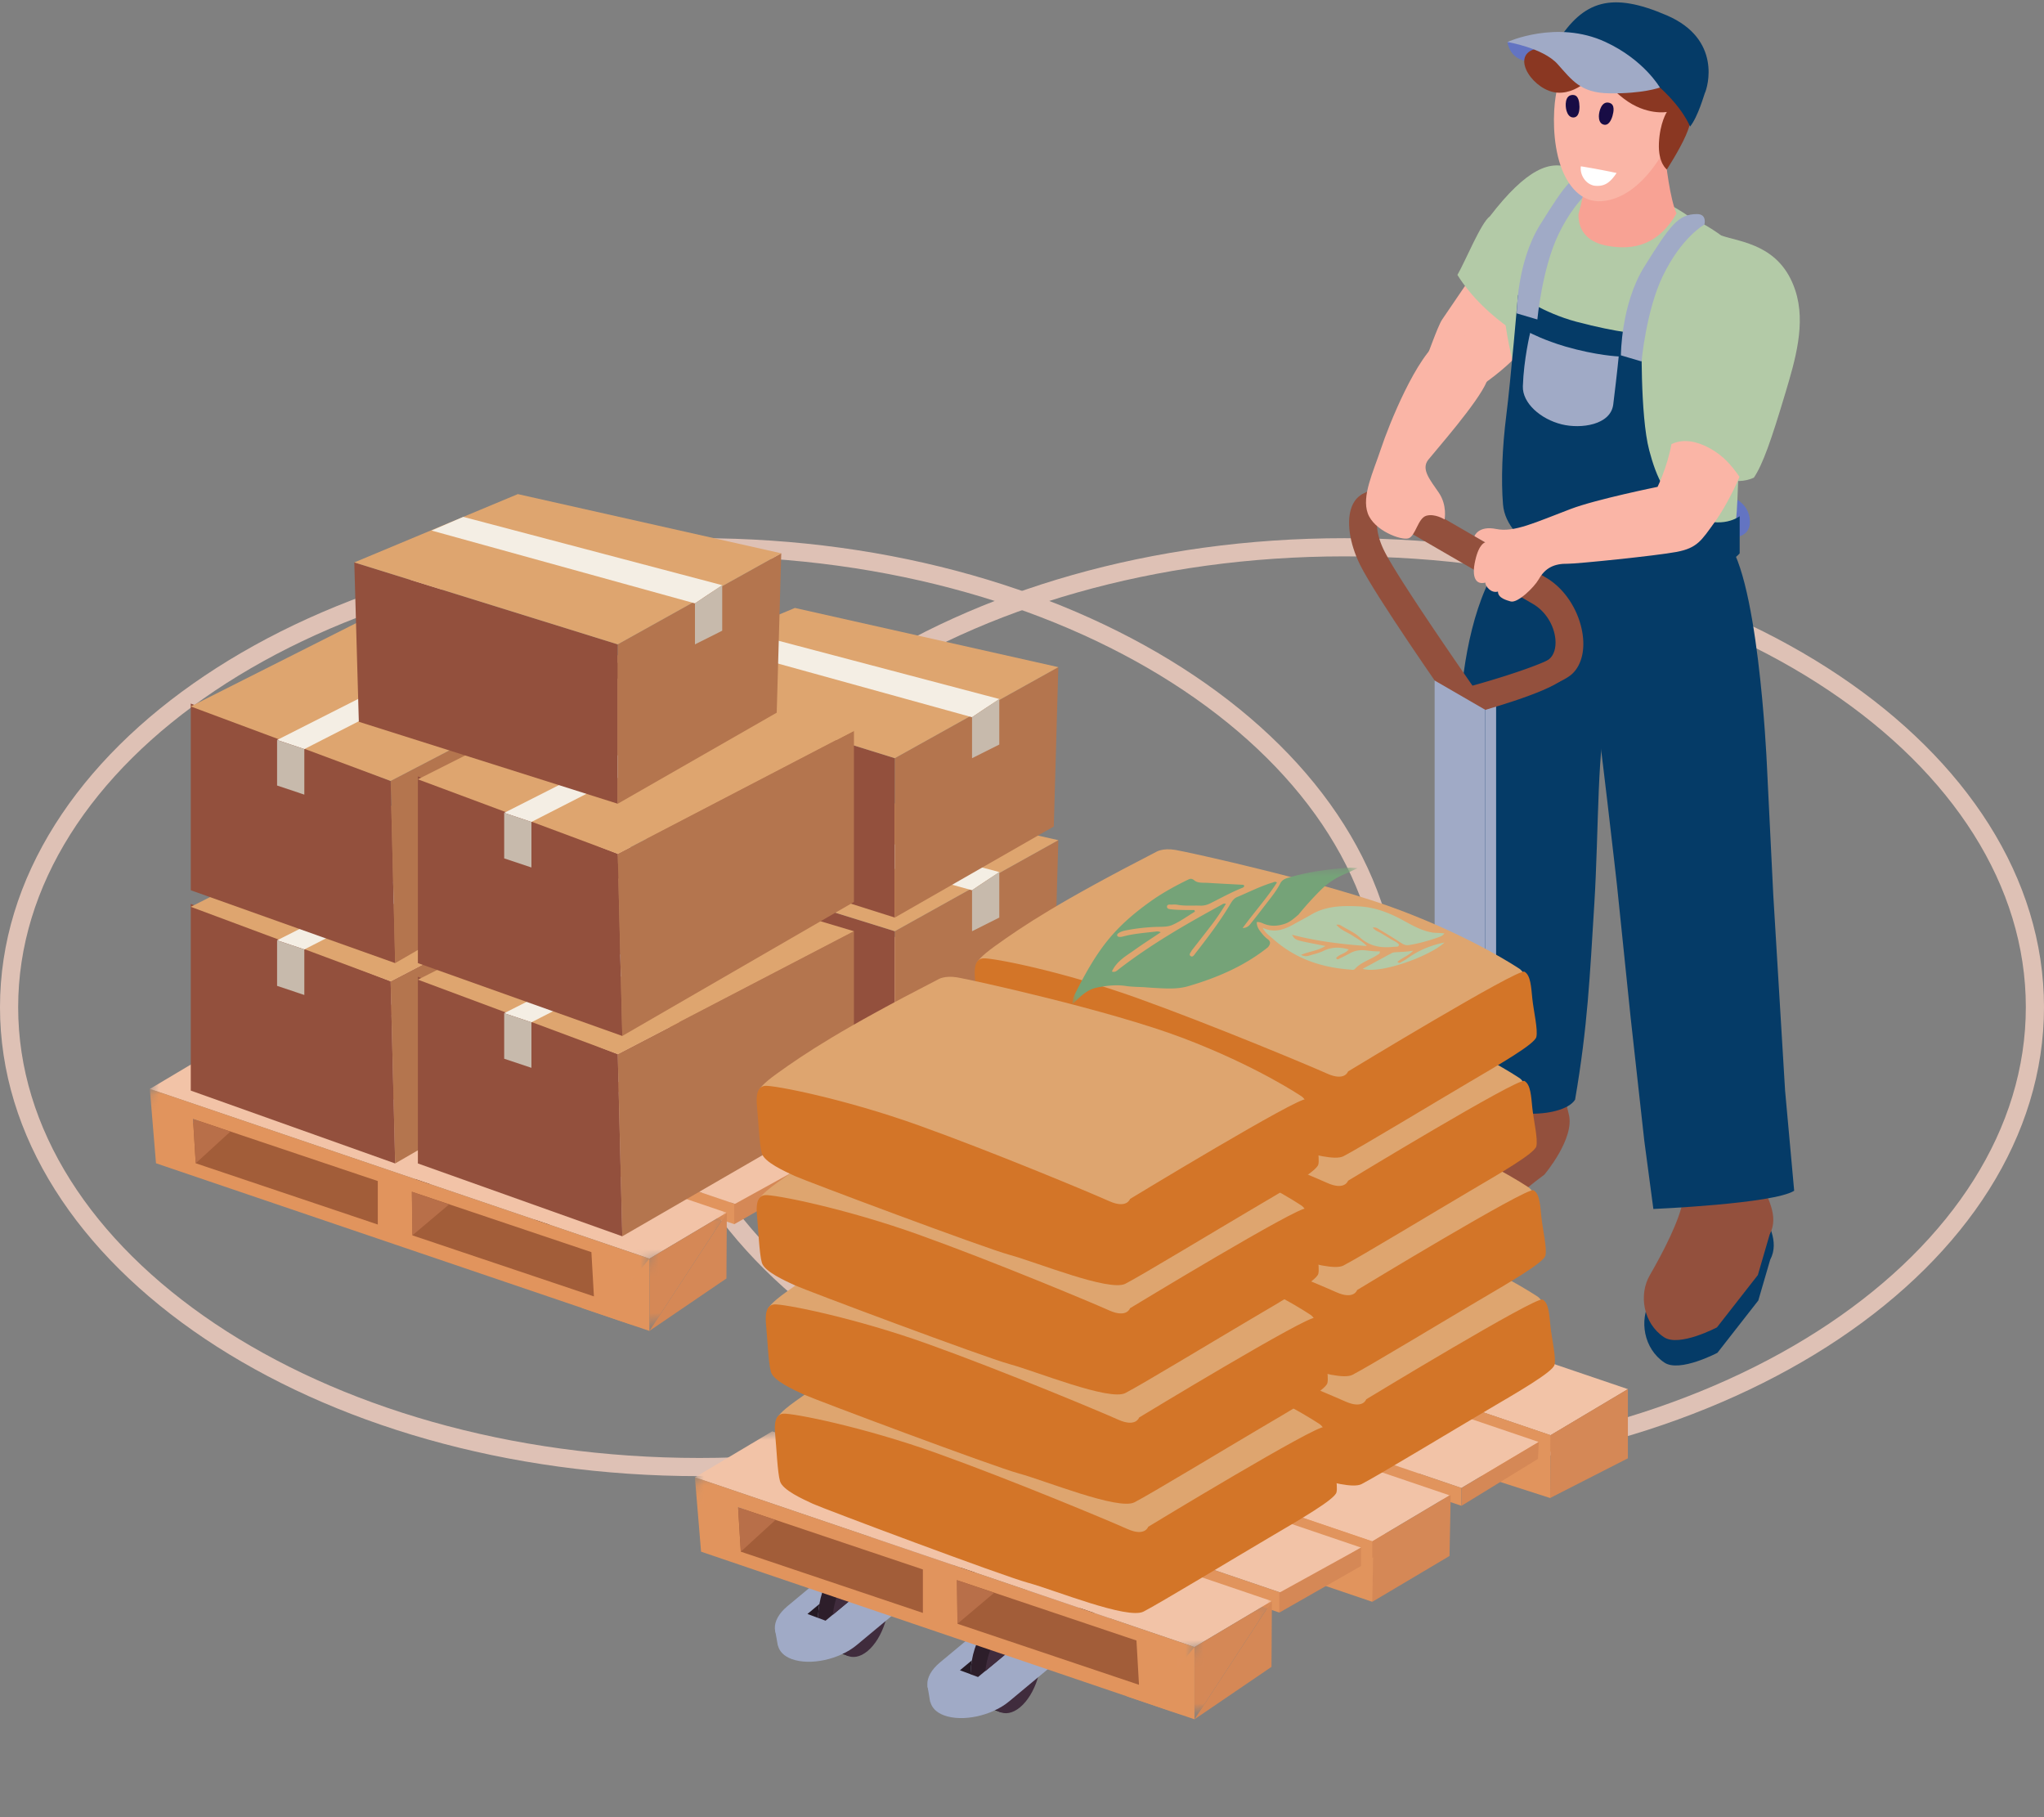<svg xmlns="http://www.w3.org/2000/svg" width="225" height="200" fill="none"><rect width="100%" height="100%" fill="#808080" stroke="none"/><path stroke="#DEC1B5" stroke-width="2" d="M77 60.234c21.092 0 40.142 5.733 53.891 14.949C144.645 84.403 153 97.032 153 110.849c0 13.817-8.355 26.446-22.109 35.667-13.749 9.215-32.799 14.948-53.891 14.948s-40.142-5.733-53.89-14.948C9.354 137.295 1 124.666 1 110.849s8.355-26.447 22.11-35.666C36.857 65.967 55.907 60.234 77 60.234Z"/><path stroke="#DEC1B5" stroke-width="2" d="M148 60.234c21.092 0 40.142 5.733 53.891 14.949C215.645 84.403 224 97.032 224 110.849c0 13.817-8.355 26.446-22.109 35.667-13.749 9.215-32.799 14.948-53.891 14.948s-40.142-5.733-53.89-14.948C80.354 137.295 72 124.666 72 110.849s8.355-26.447 22.11-35.666c13.748-9.216 32.798-14.949 53.89-14.949Z"/><path fill="#053B67" d="M185.325 134.804c.035-.218.044-.454.044-.69 2.918.55 5.967-.043 8.728-1.554-.009.218-.009.41.018.533.331 1.484 1.846 3.457.74 5.57l-1.304 4.47-4.5 5.757s-4.161 2.197-5.834 1.079c-2.273-1.519-2.813-4.662-1.55-6.836 1.419-2.445 3.345-6.155 3.658-8.329Z"/><path fill="#241923" d="m52.78 135.61-.374-.131.227-.192 2.012.751-1.124.934-.592.489a4.808 4.808 0 0 0-.366-1.118l.218-.733ZM35.996 129.411l-.375-.131.226-.192 2.013.751-1.124.934-.592.489a4.671 4.671 0 0 0-.366-1.118l.218-.733ZM50.7 139.093l1.558-.925c-.252.419-.47.829-.635 1.24l-.924-.315ZM58.992 134.431l-.296-.096.27-.157 1.576.533-1.341.794-.697.411c.06-.341.078-.638.044-.891l.444-.594Z"/><path fill="#2D1E2A" d="M52.258 138.168c.862-1.423 2.16-2.811 3.467-3.588.784-.463 1.446-.638 1.934-.559l1.036.314.297.096-.453.603c.034.253.017.55-.044.89l-6.228 3.711-.654-.218a9.4 9.4 0 0 1 .645-1.249Z"/><path fill="#402C3D" d="M56.974 134.981c1.464-.873 2.518-.733 2.788.201l-6.551 3.903c.836-1.598 2.29-3.231 3.763-4.104Z"/><path fill="#241923" d="m37.574 134.658 1.56-.925c-.253.419-.471.829-.636 1.239l-.924-.314ZM45.868 129.996l-.297-.096.27-.166 1.568.532-1.341.795-.697.41c.061-.34.078-.637.044-.89l.453-.585Z"/><path fill="#2D1E2A" d="M39.133 133.733c.862-1.423 2.16-2.812 3.467-3.589.784-.471 1.446-.637 1.934-.558l1.036.314.297.096-.453.602c.034.253.017.55-.044.891l-6.228 3.71-.654-.218c.175-.41.392-.829.645-1.248Z"/><path fill="#402C3D" d="M43.845 130.546c1.464-.873 2.518-.733 2.788.201l-6.551 3.902c.836-1.597 2.3-3.23 3.763-4.103Z"/><path fill="#F2C3A7" d="M110.684 115.214 55.691 96.53l8.511-5.064 54.993 18.676-8.511 5.072Z"/><path fill="#E1945D" d="m55.694 96.54-.48 2.086 54.993 18.675.479-2.087-54.992-18.675Z"/><path fill="#D58856" d="m119.197 110.151-8.511 5.063-.479 2.087 8.511-5.064.479-2.086Z"/><path fill="#E1945D" d="m103.865 119.143-20.34-6.836 1.01-4.435 20.34 6.836-1.01 4.435Zm-24.086-8.015-20.34-6.836 1.01-4.435 20.34 6.836-1.01 4.435ZM55.693 96.539l-1.681 7.386 56.639 18.204.043-6.906-55.001-18.684Z"/><path fill="#D58856" d="m119.195 110.151-8.511 5.063-.043 6.907 8.554-4.366v-7.604Z"/><path fill="#F2C3A7" d="m100.867 121.02-54.992-18.675 8.51-5.064 54.993 18.676-8.511 5.063Z"/><path fill="#E1945D" d="m45.874 102.336-.48 2.087 55.472 18.553v-1.964l-54.992-18.676Z"/><path fill="#D58856" d="m109.386 115.957-8.511 5.063v1.965l8.424-5.169.087-1.859Z"/><path fill="#E1945D" d="m85.92 130.092-20.34-6.836 1.01-4.436 20.34 6.837-1.01 4.435Zm-24.086-8.015-20.34-6.836 1.01-4.436 20.34 6.837-1.01 4.435Zm-24.086-14.589-1.682 7.386 54.993 18.675 1.681-7.386-54.992-18.675Z"/><path fill="#D58856" d="m99.691 121.806-8.51 5.064-.122 6.679 8.502-5.046.13-6.697Z"/><path fill="#F2C3A7" d="m91.059 126.896-54.993-18.675 8.511-5.064 54.993 18.676-8.511 5.063Z"/><path fill="#E1945D" d="m36.069 108.212-.48 2.087 54.993 18.684.48-2.087-54.993-18.684Z"/><path fill="#D58856" d="m99.578 121.833-8.52 5.063v1.808l8.52-5.064v-1.807Z"/><path fill="#F2C3A7" d="M81.301 132.65 26.31 113.966l8.51-5.064 54.993 18.675-8.51 5.073Z"/><path fill="#E1945D" d="m26.303 113.966-.479 2.087 54.993 18.675.479-2.087-54.993-18.675Z"/><path fill="#D58856" d="m89.814 127.586-8.99 4.959v2.192l8.99-5.125v-2.026Z"/><mask id="a" width="78" height="47" x="9" y="103" maskUnits="userSpaceOnUse" style="mask-type:luminance"><path fill="#fff" d="m17.319 116.149 69.583-12.442-7.665 33.597-69.592 12.45 7.674-33.605Z"/></mask><g mask="url(#a)"><path fill="#F2C3A7" d="m71.485 138.526-54.993-18.675 8.51-5.064 54.993 18.684-8.51 5.055Z"/></g><path fill="#A25D39" d="m23.166 122.828-3.632 1.502-.932 4.077 46.7 15.864 1.506-6.618-43.642-14.825Z"/><mask id="b" width="71" height="49" x="8" y="108" maskUnits="userSpaceOnUse" style="mask-type:luminance"><path fill="#fff" d="m16.485 119.789 61.9-11.07-8.485 37.176L8 156.965l8.485-37.176Z"/></mask><g mask="url(#b)"><path fill="#E1945D" d="m65.378 142.682-19.974-6.714-.061-4.802L65.1 137.81l.278 4.872Zm-23.79-7.91-20.043-6.741-.297-4.88 20.34 6.836v4.785Zm-25.096-14.93.68 8.189 54.313 18.449v-7.954l-54.993-18.684Z"/></g><mask id="c" width="12" height="13" x="69" y="133" maskUnits="userSpaceOnUse" style="mask-type:luminance"><path fill="#fff" d="m72.219 134.658 7.953-1.423-2.578 11.28-7.953 1.423 2.578-11.28Z"/></mask><g mask="url(#c)"><path fill="#D58856" d="m80.003 133.462-8.51 5.064v7.954"/></g><path fill="#B86F49" d="m21.25 123.151.296 4.88 3.807-3.483-4.103-1.397ZM45.332 131.166l.061 4.802 4.033-3.405-4.094-1.397Z"/><path fill="#E1945D" d="M71.485 138.526v7.954l-7.466-2.541 3.737-.864 3.729-4.549Z"/><path fill="#D58856" d="m71.488 146.48 8.476-5.771.044-7.247"/><path fill="#93503D" d="M98.5 120.032 70 111.011l-.5-17.54 29 9.021v17.54Z"/><path fill="#B4754E" d="m116 110.009-17.5 10.023v-17.54l18-10.023-.5 17.54Z"/><path fill="#DEA56F" d="m69.5 93.471 18-7.517 29 6.515-18 10.023-29-9.021Z"/><path fill="#F4EEE4" d="m81.5 88.46 28.5 7.517-3 2.004-29-8.018 2-.862"/><path fill="#C7BAAC" d="m107 97.981 3-2.004v5.011l-3 1.504v-4.51Z"/><path fill="#B4754E" d="M43.5 128.05 69 113.303v-18.83l-26 13.531.5 20.046Z"/><path fill="#93503D" d="M43.5 128.05 21 120.032V99.485l22 8.519.5 20.046Z"/><path fill="#DEA56F" d="m21 99.804 24.5-12.347L69 94.473l-26 13.531-22-8.2Z"/><path fill="#F4EEE4" d="M30.5 103.494 56 90.583l3 .883-25.5 13.03-1.5-.501"/><path fill="#C7BAAC" d="m30.5 103.494 3 1.002v5.012l-3-1.003v-5.011Z"/><path fill="#B4754E" d="M68.5 136.068 94 121.321v-18.829l-26 13.53.5 20.046Z"/><path fill="#93503D" d="M68.5 136.068 46 128.05v-20.547l22 8.519.5 20.046Z"/><path fill="#DEA56F" d="m46 107.822 24.5-12.346 23.5 7.016-26 13.53-22-8.2Z"/><path fill="#F4EEE4" d="M55.5 111.512 81 98.602l3 .883-25.5 13.029-1.5-.501"/><path fill="#C7BAAC" d="m55.5 111.512 3 1.002v5.012l-3-1.002v-5.012Z"/><path fill="#93503D" d="M98.5 100.988 70 91.968l-.5-17.54 29 9.02v17.54Z"/><path fill="#B4754E" d="m116 90.965-17.5 10.023v-17.54l18-10.023-.5 17.54Z"/><path fill="#DEA56F" d="m69.5 74.428 18-7.517 29 6.514-18 10.023-29-9.02Z"/><path fill="#F4EEE4" d="m81.5 69.416 28.5 7.517-3 2.005-29-8.018 2-.862"/><path fill="#C7BAAC" d="m107 78.938 3-2.005v5.012l-3 1.503v-4.51Z"/><path fill="#B4754E" d="M43.5 106 69 91.253v-18.83l-26 13.53.5 20.047Z"/><path fill="#93503D" d="M43.5 106 21 97.981V77.434l22 8.52.5 20.046Z"/><path fill="#DEA56F" d="m21 77.753 24.5-12.346L69 72.423l-26 13.53-22-8.2Z"/><path fill="#F4EEE4" d="M30.5 81.444 56 68.533l3 .883-25.5 13.03-1.5-.501"/><path fill="#C7BAAC" d="m30.5 81.444 3 1.002v5.011l-3-1.002v-5.011Z"/><path fill="#B4754E" d="M68.5 114.018 94 99.271v-18.83L68 93.972l.5 20.046Z"/><path fill="#93503D" d="M68.5 114.018 46 106V85.453l22 8.52.5 20.045Z"/><path fill="#DEA56F" d="m46 85.772 24.5-12.347L94 80.441 68 93.972l-22-8.2Z"/><path fill="#F4EEE4" d="M55.5 89.462 81 76.55l3 .883-25.5 13.03-1.5-.5"/><path fill="#C7BAAC" d="m55.5 89.462 3 1.002v5.012l-3-1.003v-5.011Z"/><path fill="#93503D" d="m68 88.46-28.5-9.021-.5-17.54 29 9.02v17.54Z"/><path fill="#B4754E" d="M85.5 78.437 68 88.46V70.92l18-10.023-.5 17.54Z"/><path fill="#DEA56F" d="m39 61.9 18-7.518 29 6.515L68 70.92 39 61.9Z"/><path fill="#F4EEE4" d="m51 56.888 28.5 7.517-3 2.004-29-8.018 2-.861"/><path fill="#C7BAAC" d="m76.5 66.41 3-2.005v5.011l-3 1.504v-4.51Z"/><path fill="#93503D" d="M155.675 129.281c.253-2.803 3.99-4.802 5.401-5.771 1.42-.978 2.509-1.999 2.143-4.409-.035-.236-.087-.568-.14-.934 2.91 1.859 5.183-1.362 8.197-2.122.366 1.545 1.072 5.265 1.412 6.583.696 2.672-2.688 6.653-2.688 6.653s-1.45 1.065-3.401 2.715c-1.804 1.52-4.112 2.829-6.15 2.288-3.729-.987-5.027-2.2-4.774-5.003ZM185.274 132.005c.035-.218.044-.454.044-.69 2.918.55 5.967-.043 8.728-1.554-.008.219-.008.411.018.533.331 1.484 1.847 3.457.74 5.57l-1.304 4.47-4.5 5.757s-4.161 2.197-5.834 1.08c-2.273-1.52-2.813-4.663-1.55-6.837 1.42-2.444 3.345-6.155 3.658-8.329Z"/><path fill="#053B67" d="M160.543 96.296c-.131-2.724-.105-6.278-.009-9.01.096-2.559-1.272-23.242 8.336-29.258.157-.2 9.199 1.066 12.231 1.327.435.035.784.42.853.839 1.725 10.057.377 9.707-4.954 18.744-1.185 2.008-1 12.528-1.5 20.547-.5 8.018-.724 13.426-2.117 21.545-1.333 2.122-9.112 2.314-11.107-1.012 0-6.287-1.594-20.719-1.733-23.722Z"/><path fill="#053B67" d="M175.155 74.19c-3.224-2.236-4.26-6.383-3.764-14.092 2.675-4 14.095-1.03 18.293-.996 3.833 3.021 4.8 24.847 4.8 24.847l.714 14.534 1.302 21.549 1 11.025c-2.291 1.44-15.5 2.004-15.5 2.004l-1-7.517-1.5-13.531L178 97.48s-1.887-16.856-2.845-23.29Z"/><path fill="#FAB5A6" d="M163.43 28.3s-3.118 4.557-4.677 6.862c-.532.786-1.682 4.243-2.108 5.117 1.977 1.388 2.378 1.693 3.789 3.64 2.082-.777 7.883-5.011 8.415-7.657.792-3.972-5.419-7.962-5.419-7.962Z"/><path fill="#B3CAA7" d="M166.379 36.262c1.655 1.127 3.467.76 5.279 1.092 1.847-2.332 3.45-4.872 4.713-7.614 1.881-4.095 1.089-8.966-3.302-11.123-2.36-1.161-5.069 0-9.069 5.195-.984.699-2.691 4.942-3.57 6.444 1.472 2.383 3.78 4.54 5.949 6.006Z"/><path fill="#6374C2" d="M192.576 56.902c-.462-2.506-3.815-2.672-3.815-2.672l-1.316 4.637s5.793 1.65 5.131-1.965Z"/><path fill="#B3CAA7" d="M166.843 56.85c-1.342-2.288-.479-10.879.287-14.607-1.655-6.181-2.282-10.73-1.019-15.733.784-3.117 3.624-6.705 7.448-6.906 1.864-.096 8.171 2.532 9.364 3.187 4.896 1.396 7.814 3.736 11.115 7.386.41.454-1.245 14.965-2.064 17.68-.958 3.17-.418 8.024-1.15 10.983.357 2.882-8.45 4.575-11.054 4.593-8.92.044-11.089-2.454-12.927-6.583Z"/><path fill="#F9A81D" d="M188.158 54.379s-2.047 1.126-4.8.402c-2.752-.725-4.268-2.21-4.268-2.21s3.476 1.127 5.026 1.406c1.559.297 4.042.402 4.042.402Z"/><path fill="#B3CAA7" d="M186.067 23.934s-.392 2.951-3.833 4.139c-5.2 1.807-8.885-.672-9.887-3.431-1.002-2.76 2.187-5.047 2.187-5.047s6.559.733 11.533 4.34Z"/><path fill="#053B67" d="m190.5 60.805 1.3 3.3s-2.979 1.345-8.589 2.095c-5.61.751-11.237-1.143-13.598-2.095-2.36-.952-.609-3.3-.609-3.3s13.597 3.3 17.021 2.33c3.432-.95 4.475-2.33 4.475-2.33Z"/><path fill="#053B67" d="M191.5 56.815v4.082s-1.112 1.62-6.365 2.58c-6.028 1.1-12.117.925-14.939-1.59-2.822-2.514-4.556-4.086-4.748-6.382-.217-2.61-.095-6.199.366-9.822.462-3.623 1.29-13.219 1.29-13.219s2.778 1.974 6.411 2.943c4.678 1.24 7.204 1.362 7.204 1.362s-.201 8.923.827 12.8c.749 2.828 1.873 5.7 4.939 7.246 3.058 1.528 5.015 0 5.015 0Z"/><path fill="#A0AAC6" d="M178.183 39.23s-2.43-.095-5.862-1.09c-2.309-.673-3.885-1.502-3.885-1.502s-.706 2.898-.802 5.876c-.061 1.85 1.951 3.614 4.277 4.19 2.117.524 5.384.07 5.671-2.182.453-3.667.601-5.291.601-5.291ZM187.616 24.72s-2.491 1.345-4.573 5.649c-1.838 3.798-2.344 9.412-2.344 9.412l-2.273-.672s0-5.606 2.552-9.718c2.901-4.662 3.781-5.823 5.819-5.832 1.15 0 .819 1.161.819 1.161ZM176.147 20.102s-2.491 1.344-4.573 5.648c-1.829 3.79-2.343 9.412-2.343 9.412l-2.274-.672s0-5.605 2.552-9.717c2.901-4.663 3.781-5.824 5.819-5.833 1.142 0 .819 1.162.819 1.162Z"/><path fill="#F8A294" d="M174.782 18.242c1.115.227 2.997.585 4.103.366 1.481-.288 3.145-1.021 4.364-2.121.105 1.537.601 5.457 1.298 7.01-1.942 3.362-4.591 4.113-7.639 3.554-1.795-.331-3.18-1.353-3.154-3.466.706-2.514.784-4.165 1.028-5.343Z"/><path fill="#FAB5A6" d="M171.243 10.62c.331-2.13 1.097-4.767 2.909-6.112 1.795-1.327 4.6-1.152 6.69-.768 3.241.602 5.131 4.487 4.077 8.608-.976 3.807-4.225 9.482-8.615 9.796-2.239.158-3.746-1.676-4.512-3.902-.906-2.637-.828-5.859-.549-7.622Z"/><path fill="#6374C2" d="M171.766 5.922c-.035 0-1.969.935-3.528.821-2.091-.157-2.308-2.121-2.308-2.121s2.578-.743 4.137-.524c1.551.21 1.699 1.824 1.699 1.824Z"/><path fill="#8A3722" d="M186.002 13.222s.244.148-.445 1.72c-.688 1.571-2.073 3.71-2.073 3.71s-.976-.68-.871-2.916c.105-2.235.871-3.414.871-3.414s-2.265.428-4.73-1.458c-2.465-1.886-2.787-3.283-2.787-3.283s-1.908 2.76-4.495 2.62c-2.588-.14-5.21-3.92-2.622-4.768 2.587-.855 8.484-.034 8.484-.034s8.842 4.854 8.668 7.823Z"/><path fill="#053B67" d="M186.042 13.929c-1.969-4.444-9.26-9.534-14.687-9.203.027-.052.044-.096.079-.14 2.883-4.513 5.95-5.526 12.038-2.898 6.098 2.62 4.504 7.945 4.182 8.591-.07.149-.723 2.532-1.612 3.65Z"/><path fill="#A0AAC6" d="M182.716 9.633s-1.751-3.056-6.002-5.02c-5.349-2.471-10.784.009-10.784.009s3.911.646 5.514 2.418c1.594 1.772 2.526 3.178 5.662 3.23 3.737.062 5.61-.637 5.61-.637Z"/><path fill="#402C3D" d="m165.495 107.192-2.944 1.685-5.567-3.222 2.945-1.685 5.566 3.222Z"/><path fill="#A0AAC6" d="m163.488 108.266 1.202-.751V77.367l-1.202.751v30.148Z"/><path fill="#93503D" d="M152.376 60.63c1.481 2.986 8.519 13.114 9.712 14.834 2.474-.68 8.224-2.418 9.469-3.475.514-.436.758-1.23.671-2.174-.148-1.58-1.115-3.108-2.474-3.894l-16.106-9.333c-.279-.166-.723-.376-1.124-.376a.766.766 0 0 0-.549.201c-.566.524-.61 2.183.401 4.217Zm-2.553-5.43c.061-.14 0-.734 0-.734l.959-.506c.052-.035.104-.053.156-.087l.201-.105v.009l.104-.053c.793-.28 1.769-.096 2.814.507l16.107 9.333c1.794 1.039 3.223 2.986 3.832 5.212.628 2.297.236 4.383-1.019 5.466-1.733 1.484-8.902 3.475-10.322 3.85l-.932.253-.819-1.16c-.863-1.232-8.467-12.11-10.192-15.586-1.167-2.383-1.516-4.836-.889-6.4Z"/><path fill="#93503D" d="M151.355 61.172c1.481 2.986 8.519 13.113 9.721 14.833 2.474-.68 8.224-2.418 9.469-3.475.514-.436.758-1.23.671-2.174-.148-1.58-1.115-3.108-2.483-3.893l-16.106-9.334c-.288-.166-.723-.375-1.124-.375-.2 0-.392.052-.549.2-.557.524-.601 2.183.401 4.218Zm-2.544-5.431c.297-.742.793-1.249 1.429-1.467.793-.27 1.768-.096 2.814.507l16.106 9.333c1.786 1.039 3.223 2.986 3.833 5.212.627 2.297.235 4.383-1.019 5.466-1.734 1.484-8.903 3.475-10.323 3.859l-.932.253-.819-1.161c-.862-1.231-8.467-12.11-10.191-15.585-1.176-2.4-1.525-4.854-.898-6.417Z"/><path fill="#A0AAC6" d="m157.922 105.044 5.566 3.222V78.118l-5.566-3.222v30.148Z"/><path fill="#B3CAA7" d="M189.484 25.925c-1.472 1.161-4.93 5.169-5.854 10.18-.74 3.999.924 6.592.924 6.592s-.959 3.815-1.507 5.029c-.54 1.214 6.097 6.68 10.017 4.846.993-1.476 1.936-4.204 3.436-9.215 1.099-3.673 2.331-7.75 1.12-11.408-1.655-5.02-5.976-5.282-8.136-6.024Z"/><path fill="#FAB5A6" d="M188.186 49.324c-1.289-.707-2.849-1.11-4.199-.437-.444 2.48-1.524 4.697-1.524 4.697s-6.76 1.371-9.547 2.428c-3.912 1.484-6.246 2.619-8.215 2.209-1.969-.402-2.395.785-2.395.785l1.193.69s-.679.079-1.106 1.99c-.436 1.904.087 2.699 1.106 2.437 0 .366.601 1.204 1.394.986 0 .734.993.96 1.385 1.083.775.236 2.604-1.563 3.092-2.419.732-1.292 1.734-1.755 3.223-1.728.889.017 9.696-.873 11.969-1.301 2.274-.437 2.718-1.24 4.181-3.266.793-1.1 1.899-2.994 2.736-5.002-.898-1.284-1.777-2.323-3.293-3.152ZM163.652 38.611s-2.273-2.96-4.991-1.249c-2.709 1.712-5.784 9.421-6.647 12.023-.862 2.602-2.134 5.195-1.454 7.107.679 1.903 3.684 3.012 4.477 2.759.793-.253 1.037-2.218 1.969-2.488.941-.271 2.012.41 2.012.41s.305-1.554-.627-2.934c-.941-1.388-2.004-2.593-1.167-3.64.827-1.04 5.47-6.295 6.428-8.583.958-2.305 0-3.405 0-3.405Z"/><path fill="#241923" d="M106.938 185.377c-.418-2.471.592-5.597 2.256-6.985.662-.55 1.324-.733 1.908-.611l1.681.568-.226.733c.174.358.322.768.4 1.266.418 2.471-.592 5.596-2.256 6.985a3.643 3.643 0 0 1-.575.384l.105.026-.087.707-1.542-.541-.009-.026c-.784-.262-1.428-1.127-1.655-2.506Z"/><path fill="#402C3D" d="M114.549 180.915c.418 2.471-.592 5.597-2.256 6.985-1.664 1.388-3.354.507-3.781-1.964-.418-2.471.593-5.597 2.256-6.985 1.664-1.379 3.363-.506 3.781 1.964Z"/><path fill="#A0AAC6" d="m102.094 185.534.819-.14c.217-.296.47-.593.818-.881l45.263-37.639 4.895 1.825 2.195-.62.262 1.536-2.187 1.816-43.075 35.823c-1.917 1.598-5.149 2.288-7.17 1.537-.853-.315-1.341-.847-1.498-1.467l-.026-.009-.296-1.781Z"/><path fill="#A0AAC6" d="m103.463 182.976 45.262-37.639 7.361 2.733-45.254 37.639c-1.916 1.597-5.148 2.287-7.169 1.528-2.038-.742-2.117-2.663-.2-4.261Z"/><path fill="#241923" d="m105.668 183.832 1.315-1.092a8.22 8.22 0 0 0-.13 1.528l-1.185-.436ZM112.781 178.357l-.375-.131.227-.192 2.012.751-1.124.934-.592.489a4.786 4.786 0 0 0-.366-1.117l.218-.734Z"/><path fill="#2D1E2A" d="M106.981 182.74c.305-1.746 1.106-3.422 2.204-4.339.662-.55 1.324-.733 1.908-.611l1.306.436.375.131-.227.734c.157.323.279.69.366 1.117l-5.253 4.366-.836-.306c.018-.506.07-1.021.157-1.528Z"/><path fill="#402C3D" d="M110.773 178.951c1.237-1.03 2.483-.803 3.215.384l-5.523 4.593c.2-1.965 1.071-3.947 2.308-4.977Z"/><path fill="#241923" d="M90.141 179.178c-.418-2.471.593-5.596 2.256-6.985.662-.55 1.325-.733 1.908-.611l1.681.568-.226.733c.174.367.322.777.41 1.266.417 2.471-.593 5.597-2.257 6.985a3.689 3.689 0 0 1-.575.384l.105.026-.087.707-1.542-.541-.009-.026c-.784-.262-1.429-1.126-1.664-2.506Z"/><path fill="#402C3D" d="M97.764 174.725c.418 2.471-.592 5.597-2.256 6.985-1.664 1.388-3.354.506-3.78-1.964-.419-2.471.592-5.597 2.255-6.985 1.664-1.388 3.354-.515 3.78 1.964Z"/><path fill="#A0AAC6" d="m85.309 179.335.818-.139c.218-.297.47-.594.82-.882l45.262-37.639 4.895 1.825 2.204-.62.261 1.536-2.186 1.816-43.076 35.823c-1.916 1.598-5.14 2.288-7.17 1.537-.853-.314-1.34-.847-1.497-1.467l-.018-.009-.313-1.781Z"/><path fill="#A0AAC6" d="m86.679 176.777 45.262-37.639 7.361 2.733-45.263 37.639c-1.916 1.598-5.139 2.287-7.169 1.528-2.03-.742-2.108-2.663-.191-4.261Z"/><path fill="#241923" d="m88.883 177.633 1.315-1.092a9.073 9.073 0 0 0-.14 1.528l-1.175-.436ZM95.996 172.158l-.375-.131.227-.192 2.012.751-1.124.934-.592.489a4.662 4.662 0 0 0-.366-1.117l.218-.734Z"/><path fill="#2D1E2A" d="M90.196 176.541c.305-1.746 1.106-3.422 2.204-4.339.662-.55 1.324-.733 1.907-.611l1.307.436.375.131-.227.734c.157.323.279.689.366 1.117l-5.253 4.366-.836-.315c.017-.497.07-1.012.157-1.519Z"/><path fill="#402C3D" d="M93.984 172.752c1.237-1.03 2.483-.803 3.215.384l-5.523 4.593c.2-1.965 1.071-3.947 2.308-4.977Z"/><path fill="#241923" d="m110.699 181.841 1.56-.925a8.724 8.724 0 0 0-.636 1.239l-.924-.314ZM118.992 177.179l-.296-.096.27-.157 1.576.532-1.341.795-.697.41c.061-.341.078-.637.044-.891l.444-.593Z"/><path fill="#2D1E2A" d="M112.258 180.916c.862-1.424 2.16-2.812 3.467-3.589.784-.463 1.446-.637 1.934-.559l1.036.315.296.096-.453.602c.035.253.018.55-.043.891l-6.228 3.71-.654-.218c.175-.419.392-.829.645-1.248Z"/><path fill="#402C3D" d="M116.974 177.729c1.463-.873 2.518-.734 2.788.201l-6.551 3.902c.836-1.597 2.291-3.23 3.763-4.103Z"/><path fill="#241923" d="m97.574 177.406 1.56-.926c-.253.419-.471.83-.636 1.24l-.924-.314ZM105.868 172.743l-.297-.096.271-.166 1.567.533-1.341.795-.697.41c.061-.341.079-.637.044-.891l.453-.585Z"/><path fill="#2D1E2A" d="M99.133 176.48c.862-1.423 2.16-2.811 3.467-3.588.784-.472 1.446-.637 1.934-.559l1.036.314.296.096-.452.603c.034.253.017.55-.044.89l-6.228 3.711-.654-.218c.174-.411.392-.83.645-1.249Z"/><path fill="#402C3D" d="M103.845 173.294c1.464-.874 2.518-.734 2.788.2l-6.551 3.903c.836-1.598 2.3-3.23 3.763-4.103Z"/><path fill="#F2C3A7" d="m170.684 157.962-54.993-18.684 8.511-5.064 54.993 18.675-8.511 5.073Z"/><path fill="#E1945D" d="m115.694 139.287-.479 2.086 54.992 18.676.479-2.087-54.992-18.675Z"/><path fill="#D58856" d="m179.197 152.898-8.511 5.064-.479 2.087 8.511-5.064.479-2.087Z"/><path fill="#E1945D" d="m163.865 161.891-20.34-6.836 1.01-4.436 20.34 6.837-1.01 4.435Zm-24.086-8.015-20.34-6.836 1.01-4.436 20.34 6.837-1.01 4.435Zm-24.086-14.589-1.681 7.386 56.639 18.204.043-6.906-55.001-18.684Z"/><path fill="#D58856" d="m179.195 152.898-8.511 5.064-.043 6.906 8.554-4.365v-7.605Z"/><path fill="#F2C3A7" d="m160.867 163.768-54.992-18.675 8.511-5.064 54.992 18.675-8.511 5.064Z"/><path fill="#E1945D" d="m105.874 145.084-.479 2.087 55.471 18.553v-1.965l-54.992-18.675Z"/><path fill="#D58856" d="m169.386 158.704-8.511 5.064v1.964l8.424-5.168.087-1.86Z"/><path fill="#E1945D" d="m145.919 172.839-20.34-6.836 1.011-4.435 20.34 6.836-1.011 4.435Zm-24.085-8.015-20.341-6.836 1.011-4.435 20.34 6.836-1.01 4.435Zm-24.086-14.589-1.682 7.386 54.993 18.676 1.681-7.387-54.992-18.675Z"/><path fill="#D58856" d="m159.691 164.554-8.51 5.064-.122 6.679 8.502-5.046.13-6.697Z"/><path fill="#F2C3A7" d="m151.059 169.644-54.993-18.675 8.511-5.064 54.993 18.675-8.511 5.064Z"/><path fill="#E1945D" d="m96.069 150.96-.48 2.087 54.993 18.684.479-2.087-54.992-18.684Z"/><path fill="#D58856" d="m159.578 164.58-8.519 5.064v1.807l8.519-5.064v-1.807Z"/><path fill="#F2C3A7" d="m141.301 175.398-54.992-18.684 8.51-5.064 54.993 18.675-8.511 5.073Z"/><path fill="#E1945D" d="m86.303 156.714-.479 2.086 54.993 18.676.479-2.087-54.993-18.675Z"/><path fill="#D58856" d="m149.814 170.334-8.99 4.959v2.191l8.99-5.125v-2.025Z"/><mask id="d" width="78" height="47" x="69" y="146" maskUnits="userSpaceOnUse" style="mask-type:luminance"><path fill="#fff" d="m77.319 158.896 69.583-12.441-7.665 33.596-69.593 12.45 7.675-33.605Z"/></mask><g mask="url(#d)"><path fill="#F2C3A7" d="m131.485 181.273-54.993-18.675 8.51-5.064 54.993 18.684-8.51 5.055Z"/></g><path fill="#A25D39" d="m83.166 165.575-3.632 1.502-.932 4.077 46.699 15.864 1.507-6.618-43.642-14.825Z"/><mask id="e" width="71" height="49" x="68" y="151" maskUnits="userSpaceOnUse" style="mask-type:luminance"><path fill="#fff" d="m76.484 162.537 61.901-11.071-8.485 37.176L68 199.713l8.484-37.176Z"/></mask><g mask="url(#e)"><path fill="#E1945D" d="m125.378 185.429-19.974-6.714-.061-4.802 19.757 6.644.278 4.872Zm-23.789-7.91-20.044-6.74-.297-4.881 20.341 6.837v4.784Zm-25.097-14.93.68 8.19 54.313 18.448v-7.954l-54.993-18.684Z"/></g><mask id="f" width="12" height="14" x="129" y="175" maskUnits="userSpaceOnUse" style="mask-type:luminance"><path fill="#fff" d="m132.219 177.406 7.953-1.423-2.578 11.28-7.953 1.423 2.578-11.28Z"/></mask><g mask="url(#f)"><path fill="#D58856" d="m140.003 176.209-8.511 5.064v7.954"/></g><path fill="#B86F49" d="m81.25 165.898.296 4.881 3.807-3.484-4.103-1.397ZM105.332 173.913l.061 4.802 4.033-3.405-4.094-1.397Z"/><path fill="#E1945D" d="M131.485 181.274v7.953l-7.465-2.54 3.736-.865 3.729-4.548Z"/><path fill="#D58856" d="m131.488 189.227 8.476-5.771.044-7.246"/><path fill="#fff" d="M174.02 18.3c-.135.835.436 1.924 1.452 2.132 1.142.153 1.785-.349 2.479-1.393a82.535 82.535 0 0 0-3.931-.735"/><path fill="#180C45" d="M177.198 11.329c-.896-.294-1.194.931-1.198 1.465 0 .346.087.784.492.912.595.185.889-.542 1.008-.944.127-.45.285-1.237-.302-1.43M173.159 10.448c-.943-.017-.87 1.242-.717 1.753.101.33.312.723.736.728.623.001.692-.78.688-1.199-.01-.467-.088-1.266-.706-1.278"/><path fill="#DEA56F" d="M129.265 129.844s.695-.459 2.115-.221c1.421.237 16.654 3.575 24.79 6.656 8.135 3.082 13.017 6.381 13.017 6.381s.519.242.848 1.249c.329 1.008-21.845 12.924-21.845 12.924l-38.369-14.271s-1.468-.073 1.674-2.332c3.143-2.259 7.066-4.883 17.77-10.386Z"/><path fill="#D37528" d="M150.393 154.005s-.349 1.116-2.3.241c-1.95-.875-12.555-5.316-20.867-8.302-8.312-2.985-16.101-4.481-17.021-4.384-.919.096-.992 1.183-.865 2.404.128 1.221.237 4.062.526 5.036.288.974 2.53 1.971 3.608 2.474 1.078.503 20.828 7.919 23.7 8.698 2.873.778 10.938 4.076 12.705 3.168 1.766-.907 10.255-6.038 13.76-8.101 3.506-2.062 7.28-4.233 7.477-5.024.197-.791-.303-2.898-.438-4.195-.135-1.297-.178-2.604-.871-2.993-.693-.389-19.416 10.98-19.416 10.98l.002-.002Z"/><path fill="#DEA56F" d="M105.265 143.876s.695-.459 2.115-.221c1.421.237 16.654 3.575 24.79 6.656 8.135 3.082 13.017 6.381 13.017 6.381s.519.242.848 1.249c.329 1.008-21.845 12.924-21.845 12.924l-38.369-14.271s-1.468-.073 1.674-2.332c3.143-2.259 7.066-4.883 17.77-10.386Z"/><path fill="#D37528" d="M126.393 168.037s-.349 1.116-2.3.241c-1.95-.875-12.555-5.316-20.867-8.302-8.312-2.985-16.101-4.481-17.02-4.384-.92.096-.993 1.183-.866 2.404.128 1.221.237 4.062.525 5.036.289.974 2.531 1.971 3.609 2.474 1.078.503 20.828 7.919 23.7 8.698 2.873.778 10.938 4.076 12.705 3.168 1.766-.907 10.255-6.038 13.76-8.101 3.506-2.062 7.28-4.233 7.477-5.024.197-.791-.303-2.898-.438-4.195-.135-1.297-.178-2.604-.871-2.993-.693-.389-19.416 10.98-19.416 10.98l.002-.002Z"/><path fill="#DEA56F" d="M128.265 117.817s.695-.459 2.115-.222c1.421.238 16.654 3.576 24.79 6.657 8.135 3.081 13.017 6.381 13.017 6.381s.519.242.848 1.249c.329 1.008-21.845 12.924-21.845 12.924l-38.369-14.271s-1.468-.074 1.674-2.332c3.143-2.259 7.066-4.883 17.77-10.386Z"/><path fill="#D37528" d="M149.393 141.977s-.349 1.117-2.3.241c-1.95-.875-12.555-5.316-20.867-8.301-8.312-2.986-16.101-4.481-17.021-4.385-.919.097-.992 1.184-.865 2.405.128 1.22.237 4.061.526 5.035.288.974 2.53 1.971 3.608 2.474 1.078.503 20.828 7.92 23.7 8.698 2.873.779 10.938 4.077 12.705 3.169 1.766-.908 10.255-6.038 13.76-8.101 3.506-2.063 7.28-4.233 7.477-5.024.197-.792-.303-2.898-.438-4.195-.135-1.298-.178-2.604-.871-2.993-.693-.389-19.416 10.98-19.416 10.98l.002-.003Z"/><path fill="#DEA56F" d="M104.265 131.849s.695-.459 2.115-.222c1.421.238 16.654 3.576 24.79 6.657 8.135 3.081 13.017 6.38 13.017 6.38s.519.243.848 1.25c.329 1.007-21.845 12.924-21.845 12.924l-38.369-14.271s-1.468-.074 1.674-2.332c3.143-2.259 7.066-4.883 17.77-10.386Z"/><path fill="#D37528" d="M125.393 156.009s-.349 1.117-2.3.241c-1.95-.875-12.555-5.316-20.867-8.301-8.312-2.986-16.101-4.481-17.02-4.385-.92.097-.993 1.184-.866 2.405.128 1.22.237 4.061.525 5.035.289.974 2.531 1.971 3.609 2.474 1.078.503 20.828 7.92 23.7 8.698 2.873.779 10.938 4.076 12.705 3.169 1.766-.908 10.255-6.038 13.76-8.101 3.506-2.063 7.28-4.233 7.477-5.024.197-.792-.303-2.898-.438-4.195-.135-1.298-.178-2.604-.871-2.993-.693-.389-19.416 10.98-19.416 10.98l.002-.003Z"/><path fill="#DEA56F" d="M127.265 105.79s.695-.46 2.115-.222c1.421.237 16.654 3.575 24.79 6.656 8.135 3.082 13.017 6.381 13.017 6.381s.519.242.848 1.25c.329 1.007-21.845 12.923-21.845 12.923l-38.369-14.27s-1.468-.074 1.674-2.333c3.143-2.258 7.066-4.883 17.77-10.385Z"/><path fill="#D37528" d="M148.393 129.95s-.349 1.116-2.3.241c-1.95-.875-12.555-5.316-20.867-8.301-8.312-2.986-16.101-4.481-17.021-4.385-.919.096-.992 1.184-.865 2.404.128 1.221.237 4.062.526 5.036.288.974 2.53 1.971 3.608 2.474 1.078.503 20.828 7.92 23.7 8.698 2.873.779 10.938 4.076 12.705 3.169 1.766-.908 10.255-6.039 13.76-8.101 3.506-2.063 7.28-4.234 7.477-5.025.197-.791-.303-2.898-.438-4.195-.135-1.297-.178-2.604-.871-2.993-.693-.388-19.416 10.98-19.416 10.98l.002-.002Z"/><path fill="#DEA56F" d="M103.265 119.822s.695-.46 2.115-.222c1.421.237 16.654 3.575 24.79 6.656 8.135 3.082 13.017 6.381 13.017 6.381s.519.242.848 1.25c.329 1.007-21.845 12.923-21.845 12.923l-38.369-14.27s-1.468-.074 1.674-2.333c3.143-2.258 7.066-4.883 17.77-10.385Z"/><path fill="#D37528" d="M124.393 143.982s-.349 1.116-2.3.241c-1.95-.875-12.555-5.316-20.867-8.302-8.312-2.985-16.101-4.48-17.02-4.384-.92.096-.993 1.183-.866 2.404.128 1.221.237 4.062.525 5.036.289.974 2.531 1.971 3.609 2.474 1.078.503 20.828 7.919 23.7 8.698 2.873.778 10.938 4.076 12.705 3.168 1.766-.907 10.255-6.038 13.76-8.101 3.506-2.062 7.28-4.233 7.477-5.024.197-.791-.303-2.898-.438-4.195-.135-1.297-.178-2.604-.871-2.993-.693-.389-19.416 10.98-19.416 10.98l.002-.002Z"/><path fill="#DEA56F" d="M127.265 93.762s.695-.459 2.115-.221c1.421.237 16.654 3.575 24.79 6.656 8.135 3.081 13.017 6.381 13.017 6.381s.519.242.848 1.249c.329 1.008-21.845 12.924-21.845 12.924l-38.369-14.271s-1.468-.073 1.674-2.332c3.143-2.259 7.066-4.883 17.77-10.386Z"/><path fill="#D37528" d="M148.393 117.923s-.349 1.116-2.3.241c-1.95-.876-12.555-5.316-20.867-8.302-8.312-2.986-16.101-4.481-17.021-4.384-.919.096-.992 1.183-.865 2.404.128 1.22.237 4.061.526 5.035.288.975 2.53 1.972 3.608 2.475 1.078.503 20.828 7.919 23.7 8.698 2.873.778 10.938 4.076 12.705 3.168 1.766-.908 10.255-6.038 13.76-8.101 3.506-2.063 7.28-4.233 7.477-5.024.197-.791-.303-2.898-.438-4.195-.135-1.297-.178-2.604-.871-2.993-.693-.389-19.416 10.98-19.416 10.98l.002-.002Z"/><path fill="#DEA56F" d="M103.265 107.794s.695-.459 2.115-.221c1.421.237 16.654 3.575 24.79 6.656 8.135 3.081 13.017 6.381 13.017 6.381s.519.242.848 1.249c.329 1.008-21.845 12.924-21.845 12.924l-38.369-14.271s-1.468-.073 1.674-2.332c3.143-2.259 7.066-4.883 17.77-10.386Z"/><path fill="#D37528" d="M124.393 131.955s-.349 1.116-2.3.241c-1.95-.876-12.555-5.316-20.867-8.302-8.312-2.986-16.101-4.481-17.02-4.384-.92.096-.993 1.183-.866 2.404.128 1.22.237 4.061.525 5.035.289.975 2.531 1.972 3.609 2.475 1.078.503 20.828 7.919 23.7 8.698 2.873.778 10.938 4.076 12.705 3.168 1.766-.908 10.255-6.038 13.76-8.101 3.506-2.063 7.28-4.233 7.477-5.024.197-.791-.303-2.898-.438-4.195-.135-1.297-.178-2.604-.871-2.993-.693-.389-19.416 10.98-19.416 10.98l.002-.002Z"/><mask id="g" width="32" height="16" x="118" y="95" maskUnits="userSpaceOnUse" style="mask-type:luminance"><path fill="#fff" d="M149.483 95.476H118v15.051h31.483V95.476Z"/></mask><g mask="url(#g)"><path fill="#75A378" d="M142.982 100.624c-.492.413-.943.858-1.596 1.066-.779.247-1.515.281-2.274-.023-.229-.092-.459-.222-.767-.183-.012.508.248.861.521 1.197.196.241.406.485.655.664.414.298.308.585.058.904-2.604 2.083-5.602 3.361-8.766 4.287-1.268.372-2.576.255-3.87.187-.386-.019-.774-.06-1.163-.079-.621-.026-1.241-.036-1.863-.128-1.064-.159-2.129-.032-3.175.179-.728.149-1.338.555-1.88 1.059-.243.226-.482.458-.811.771.013-.592.203-.988.401-1.375.995-1.95 2.047-3.863 3.423-5.581 1.362-1.702 2.999-3.098 4.765-4.355 1.274-.91 2.638-1.665 4.04-2.35.271-.132.455-.249.798.038.38.317.984.236 1.498.268 1.242.078 2.486.136 3.73.206.097.005.214-.01.254.124-.017.157-.155.197-.266.24-1.182.481-2.301 1.095-3.438 1.668-.359.181-.713.281-1.116.268-.856-.03-1.714.059-2.565-.102a2.112 2.112 0 0 0-.546-.01c-.214.016-.557-.088-.568.222-.009.285.348.281.559.304.463.052.933.054 1.4.066.352.009.704.001 1.056.001l.058.178c-.83.502-1.622 1.091-2.503 1.472-.543.236-1.221.187-1.842.211a21.92 21.92 0 0 0-3.09.347c-.358.066-.717.146-1.018.368-.056.042-.113.129-.109.193.005.113.103.17.214.187.185.028.358-.023.535-.068 1.108-.289 2.249-.37 3.381-.502.196-.023.407-.078.667.064-.988.664-1.959 1.285-2.898 1.955-.919.655-1.942 1.213-2.475 2.359.348.13.529-.072.721-.221 3.526-2.734 7.375-4.952 11.28-7.082.148-.081.293-.221.547-.147a26.065 26.065 0 0 1-1.895 2.743c-.589.763-1.182 1.52-1.773 2.28-.032.04-.073.079-.094.125-.094.198-.369.434-.116.609.242.168.404-.155.536-.322 1.361-1.744 2.702-3.503 3.833-5.413.19-.32.39-.615.747-.764 1.295-.542 2.545-1.187 3.892-1.593.143-.043.28-.155.491-.01-1.103 1.716-2.476 3.235-3.779 5.017.605-.03.789-.374.994-.625.672-.826 1.31-1.681 1.967-2.523.432-.555.852-1.12 1.172-1.75.186-.362.472-.516.837-.626 1.847-.553 3.732-.866 5.652-1.03.617-.053 1.227-.153 2.043-.036-.583.264-1.003.46-1.43.645-.99.425-1.876.995-2.64 1.763a35.772 35.772 0 0 0-2.409 2.657"/></g><path fill="#B3CAA7" d="M139 102.11c1.282.619 2.419.189 3.533-.45.574-.331 1.169-.619 1.736-.959 1.669-1.006 3.487-1.033 5.319-.945 1.779.087 3.403.726 4.974 1.598.969.537 1.949 1.072 3.052 1.271.434.077.876.029 1.386.112-.238.298-.517.373-.776.462-1.018.349-2.049.643-3.108.815-.297.047-.544-.012-.811-.188a59.78 59.78 0 0 0-2.436-1.509c-.196-.118-.385-.296-.761-.221.297.365.673.452.977.647.313.201.64.379.951.58.329.211.716.332.965.641-.052.288-.239.211-.379.235-.078.014-.157 0-.234.01-1.36.148-2.608-.04-3.713-1.052-.565-.518-1.293-.83-1.954-1.227-.15-.09-.301-.213-.618-.146.533.614 1.194.805 1.747 1.17.549.361 1.129.667 1.614 1.17-2.764-.203-5.502-.525-8.241-1.245.28.517.416.584 1.672.841.625.128 1.254.25 2.007.398-.869.539-1.769.584-2.689.977.427.221.701.14.967.061.5-.154 1.021-.263 1.492-.495.9-.444 1.805-.45 2.789-.17-.366.485-1.009.505-1.382.949.122.25.273.106.392.051.382-.181.761-.365 1.131-.574.552-.308 1.135-.388 1.742-.317.515.061 1.029.128 1.541.104.039.288-.148.314-.271.397-.812.546-1.784.787-2.481 1.554-.126.138-.351.069-.531.057-3.146-.23-6.035-1.193-8.495-3.401-.397-.357-.852-.643-1.105-1.197"/><path fill="#B3CAA7" d="M150 106.63c1.071-.579 2.115-1.149 3.165-1.711a.915.915 0 0 1 .371-.109c.67-.042 1.343-.049 2.019-.178-.482.542-1.188.764-1.722 1.221.156.173.254.124.344.073.249-.139.506-.268.736-.435 1.229-.906 2.606-1.455 4.087-1.758-1.541 1.478-7.041 3.506-8.998 2.895"/></svg>